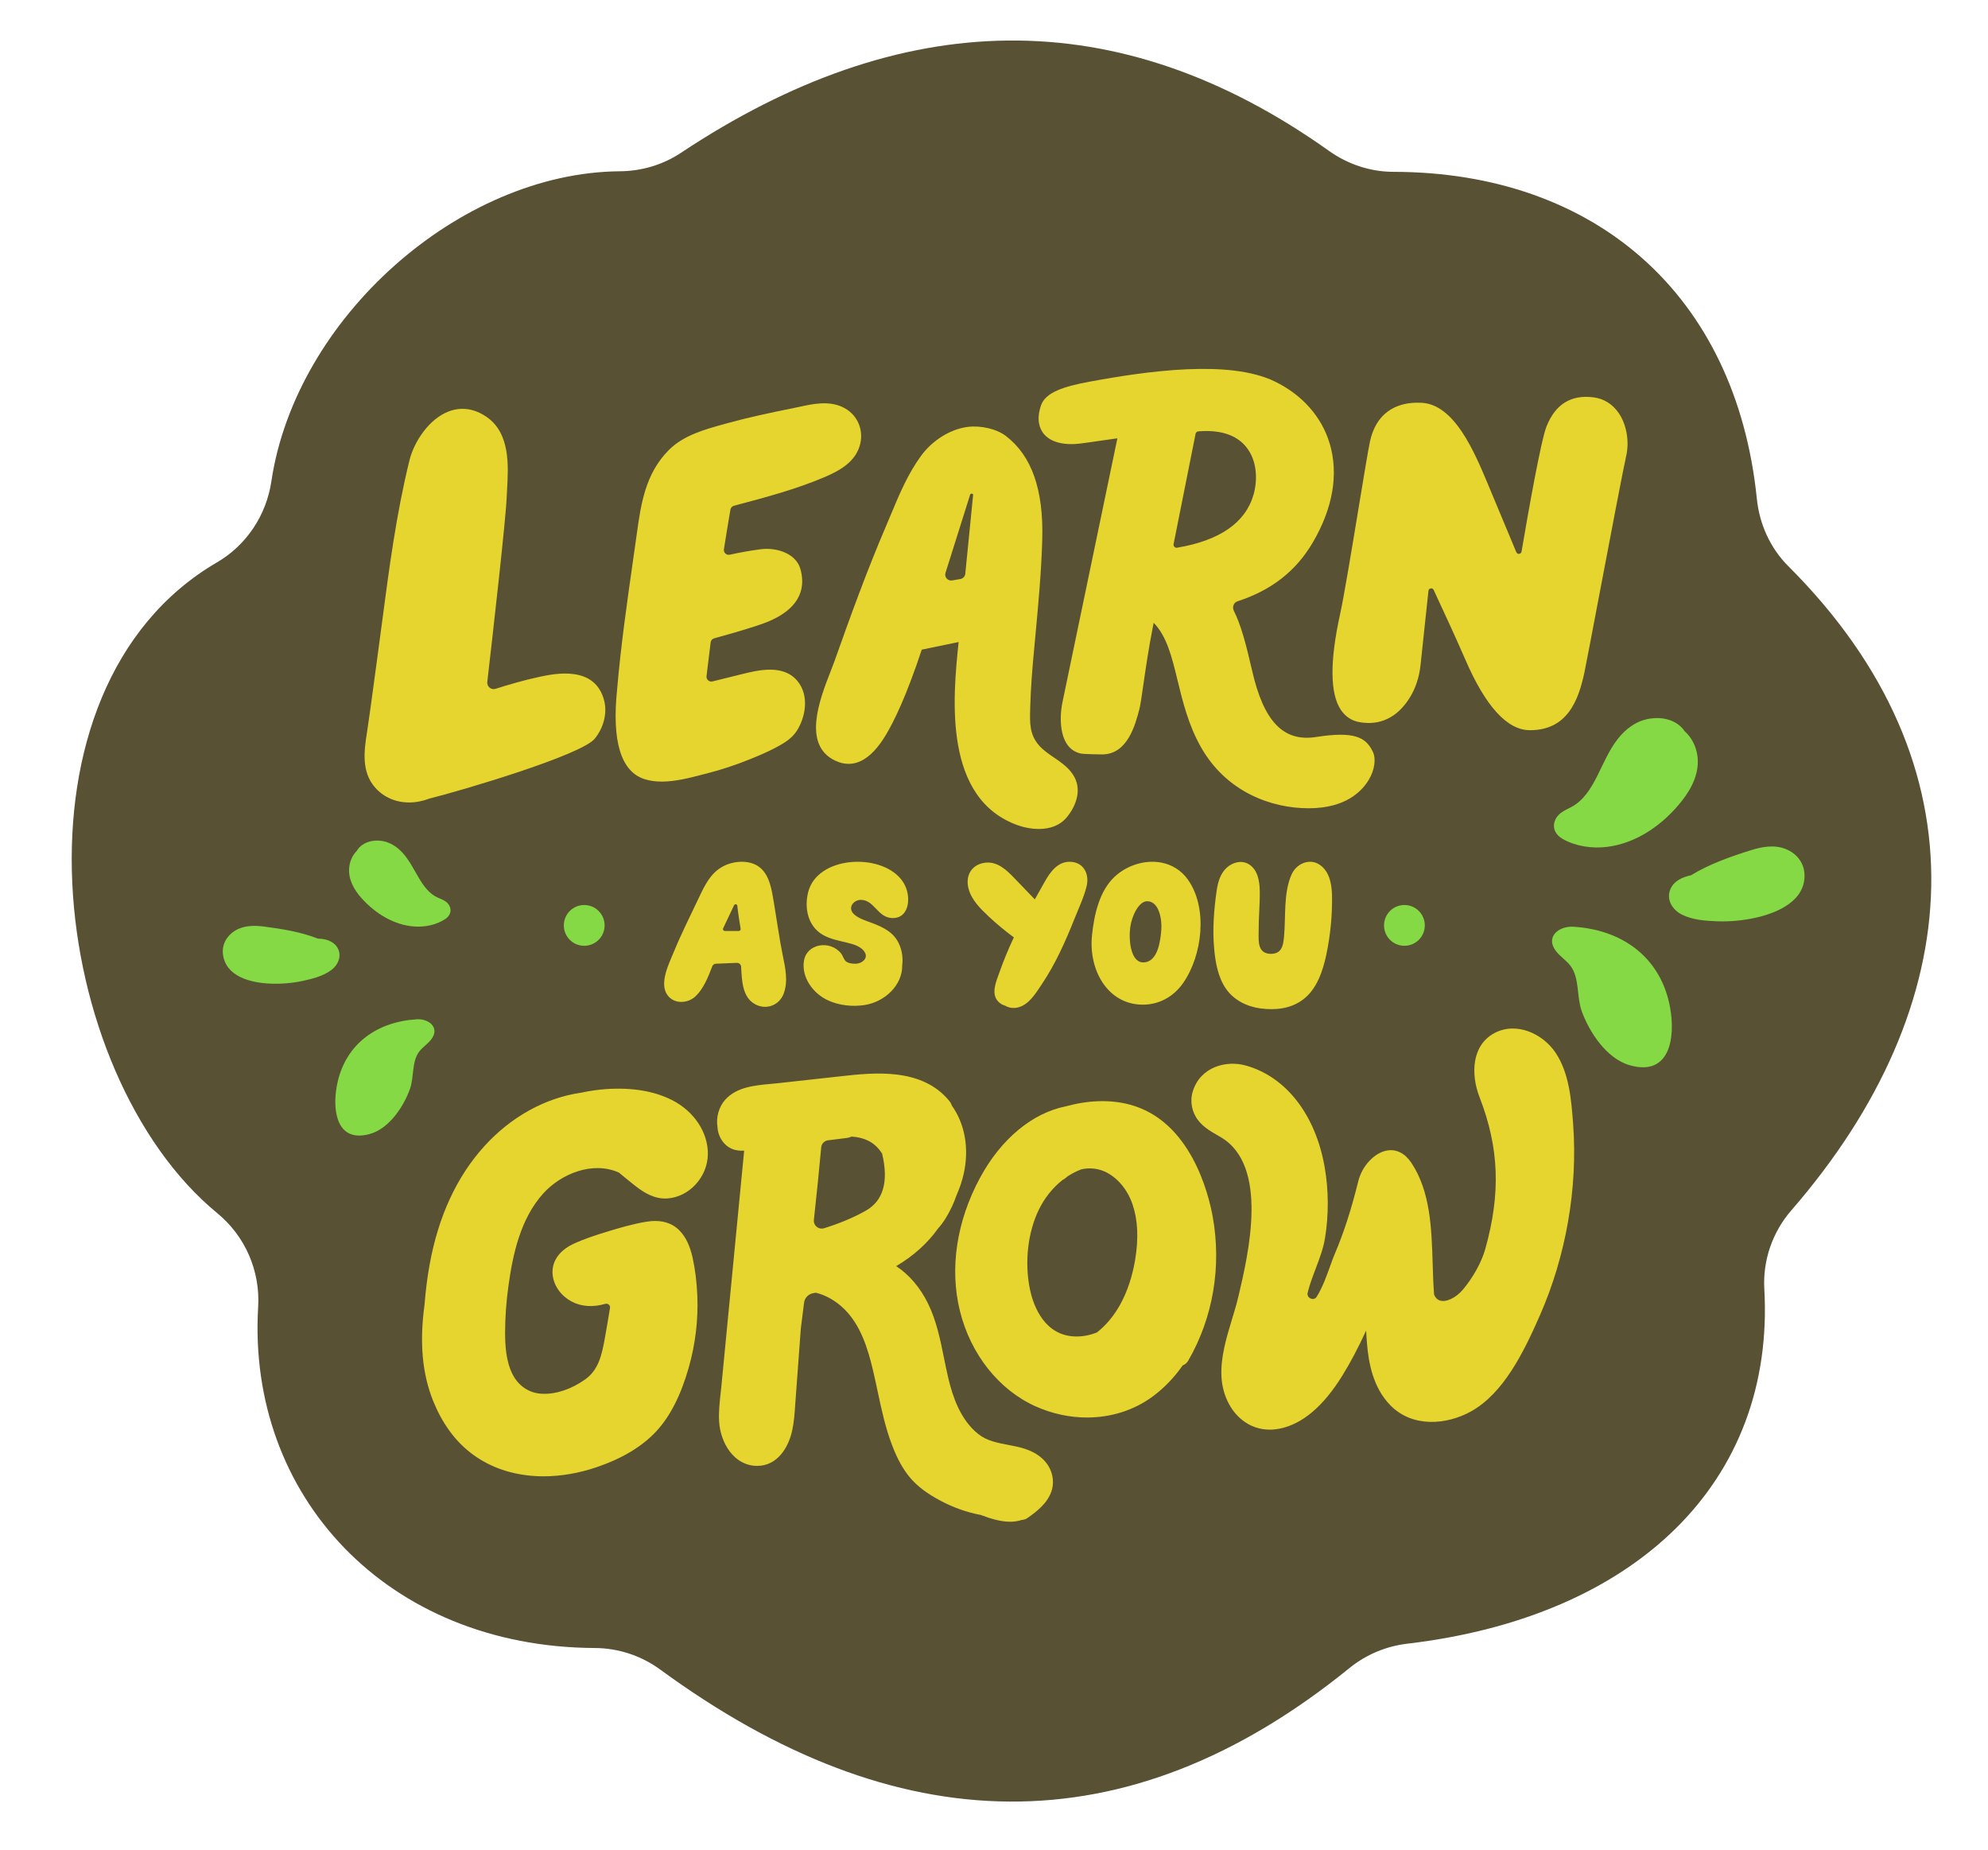 <?xml version="1.0" encoding="UTF-8" standalone="no"?><svg xmlns="http://www.w3.org/2000/svg" xmlns:xlink="http://www.w3.org/1999/xlink" fill="#000000" height="497.6" preserveAspectRatio="xMidYMid meet" version="1" viewBox="-19.3 -10.9 534.9 497.6" width="534.9" zoomAndPan="magnify"><g id="change1_1"><path d="M462.691,314.686c-5.073,5.838-7.711,13.433-7.276,21.155 c2.925,51.869-34.504,88.178-96.062,95.43c-5.693,0.671-11.09,2.924-15.541,6.537 c-60.209,48.886-122.097,46.795-185.443,0.44 c-5.111-3.74-11.274-5.785-17.608-5.814c-55.97-0.258-93.621-41.001-90.599-91.774 c0.577-9.686-3.498-19.042-10.997-25.201 c-45.554-37.414-58.47-141.051-0.051-175.094 c7.926-4.619,13.253-12.705,14.604-21.779 c6.53-43.874,50.551-83.08,93.784-83.412c5.832-0.045,11.542-1.729,16.401-4.955 c59.169-39.288,117.338-41.103,174.376-0.535 c5.069,3.605,11.111,5.632,17.332,5.641c54.208,0.075,92.184,32.965,97.799,87.961 c0.698,6.833,3.615,13.285,8.477,18.137 C515.571,194.986,510.442,259.733,462.691,314.686z" fill="#585134"/></g><g id="change2_1"><path d="M96.743,268.692c-0.953,1.262-2.377,2.109-3.313,3.384 c-1.969,2.683-1.304,6.784-2.411,9.918c-1.684,4.766-5.595,10.682-10.743,12.139 c-8.951,2.532-10.172-6.174-8.964-12.852c0.072-0.4,0.153-0.792,0.242-1.174 c2.406-10.384,10.747-16.184,21.32-16.808 C96.014,263.114,99.152,265.503,96.743,268.692z M401.167,214.797 c3.589,1.999,7.918,2.621,11.963,2.121c8.118-1.004,15.271-6.183,20.216-12.518 c2.69-3.445,4.709-7.631,4.049-12.104c-0.371-2.512-1.589-4.891-3.462-6.532 c-0.069-0.122-0.145-0.24-0.234-0.353c-2.137-2.701-5.703-3.495-8.979-3.011 c-3.613,0.534-6.551,2.679-8.758,5.51c-2.397,3.076-3.843,6.679-5.6,10.125 c-1.622,3.18-3.605,6.443-6.867,8.152c-1.83,0.958-3.774,1.71-4.482,3.854 C398.343,212.066,399.416,213.821,401.167,214.797z M98.485,230.566 c-2.311-1.021-3.817-3.164-5.073-5.267c-1.36-2.279-2.514-4.679-4.295-6.676 c-1.64-1.838-3.749-3.171-6.246-3.372c-2.265-0.182-4.669,0.524-6.009,2.471 c-0.056,0.081-0.103,0.166-0.144,0.252c-1.207,1.209-1.933,2.893-2.072,4.63 c-0.248,3.092,1.325,5.865,3.324,8.101c3.674,4.111,8.807,7.33,14.41,7.647 c2.792,0.158,5.727-0.465,8.092-1.997c1.154-0.748,1.809-1.998,1.259-3.354 C101.147,231.564,99.782,231.139,98.485,230.566z M71.357,243.821 c-1.133-1.674-3.203-2.175-5.141-2.231c-4.583-1.792-9.536-2.592-14.406-3.227 c-2.664-0.348-5.518-0.352-7.879,1.105c-2.213,1.365-3.561,3.689-3.243,6.328 c0.735,6.094,7.592,7.69,12.673,7.906c2.956,0.125,5.949-0.109,8.842-0.736 c2.593-0.562,5.449-1.287,7.613-2.891 C71.78,248.618,72.838,246.008,71.357,243.821z M137.892,232.557 c-3.03,0-5.486,2.456-5.486,5.486s2.456,5.486,5.486,5.486 c3.03,0,5.486-2.456,5.486-5.486S140.922,232.557,137.892,232.557z M429.773,258.718 c-2.908-12.551-12.99-19.562-25.77-20.315c-3.796-0.224-7.588,2.664-4.676,6.518 c1.152,1.525,2.873,2.549,4.005,4.09c2.379,3.243,1.576,8.2,2.915,11.988 c2.036,5.761,6.763,12.912,12.985,14.672c10.819,3.06,12.295-7.463,10.834-15.534 C429.977,259.655,429.88,259.18,429.773,258.718z M461.142,217.486 c-3.044-1.204-6.358-0.61-9.381,0.345c-5.525,1.744-11.114,3.696-16.068,6.725 c-2.24,0.466-4.541,1.475-5.512,3.654c-1.268,2.847,0.5,5.66,3.083,6.944 c2.845,1.415,6.312,1.668,9.441,1.785c3.49,0.131,7.015-0.215,10.423-0.971 c5.858-1.3,13.493-4.571,13.088-11.801 C466.042,221.035,463.995,218.614,461.142,217.486z M358.578,232.557 c-3.03,0-5.486,2.456-5.486,5.486s2.456,5.486,5.486,5.486 c3.03,0,5.486-2.456,5.486-5.486S361.607,232.557,358.578,232.557z" fill="#85d945"/></g><g id="change3_1"><path d="M293.127,221.141c-4.328-0.807-9.161,0.683-12.519,3.81 c-4.074,3.793-5.51,10.138-6.089,15.726c-0.967,9.33,4.136,18.472,13.361,18.686 c4.415,0.102,8.477-1.969,11.159-5.817c5.149-7.389,6.732-20.076,1.314-27.782 C298.51,223.144,295.924,221.663,293.127,221.141z M293.169,239.128 c-0.211,2.921-0.885,8.864-4.86,8.864c-3.471,0-3.949-6.2-3.503-9.45 c0.427-3.112,2.335-7.009,4.544-7.003 C292.605,231.546,293.358,236.506,293.169,239.128z M418.211,111.945 c-0.622,2.603-4.268,21.778-7.197,37.184l-0.089,0.47 c-1.901,10.003-3.544,18.641-3.898,20.318c-1.63,7.722-4.652,15.617-14.696,15.617 c-6.089-0.006-11.931-6.416-17.387-19.049c-2.298-5.323-5.888-13.097-8.493-18.681 c-0.175-0.375-0.525-0.462-0.791-0.417c-0.269,0.045-0.572,0.24-0.616,0.654 l-2.129,19.975c-0.355,3.341-1.367,6.346-3.005,8.931 c-3.301,5.208-7.962,7.422-13.487,6.407c-2.084-0.384-3.754-1.5-4.96-3.316 c-2.912-4.383-2.983-13-0.214-25.612c1.079-4.915,3.182-17.66,5.036-28.903 l0.05-0.305c1.345-8.148,2.506-15.185,2.976-17.365 c1.534-7.124,6.485-10.824,13.959-10.394c8.795,0.496,14.131,13.212,17.663,21.627 l0.069,0.164c2.281,5.43,5.376,12.86,7.679,18.389 c0.157,0.377,0.506,0.48,0.762,0.45c0.269-0.03,0.58-0.208,0.649-0.615 c1.858-10.93,5.202-29.841,6.731-33.692c2.37-5.961,6.633-8.583,12.68-7.785 c2.754,0.361,5.079,1.817,6.724,4.207 C418.389,103.341,419.167,107.95,418.211,111.945z M403.973,291.485 c1.283,17.169-1.902,35.467-8.967,51.526c-4.373,9.94-9.774,20.95-18.558,25.801 c-6.453,3.564-15.647,4.431-21.636-1.657c-4.783-4.862-5.877-11.699-6.283-16.418 c-0.1-1.154-0.182-2.369-0.249-3.702c-2.156,4.684-4.217,8.584-6.386,12.095 c-5.129,8.303-10.828,13.115-16.939,14.303c-0.888,0.172-1.762,0.258-2.615,0.258 c-2.712,0-5.224-0.866-7.371-2.56c-3.317-2.617-5.419-7.039-5.624-11.827 c-0.222-5.19,1.322-10.286,2.814-15.215c0.628-2.071,1.276-4.214,1.765-6.289 c2.688-11.414,8.28-35.164-4.8-42.811l-0.732-0.424 c-1.872-1.077-3.807-2.19-5.231-3.984c-1.793-2.258-2.362-5.21-1.524-7.896 c2.033-6.525,8.874-8.448,14.272-6.943c10.835,3.019,18.768,13.256,21.22,27.382 c1.076,6.197,1.104,12.792,0.081,19.072c-0.452,2.772-1.506,5.551-2.526,8.238 c-0.798,2.103-1.624,4.279-2.138,6.404c-0.201,0.83,0.317,1.373,0.819,1.586 c0.498,0.207,1.185,0.192,1.616-0.492c1.53-2.432,2.705-5.701,3.647-8.327 c0.424-1.18,0.824-2.293,1.199-3.17c2.417-5.661,4.432-11.888,6.341-19.597 c1.016-4.103,4.341-7.644,7.735-8.237c2.508-0.433,4.823,0.735,6.533,3.298 c5.146,7.711,5.453,17.677,5.748,27.315c0.088,2.852,0.171,5.56,0.379,8.15 c0.29,0.715,0.75,1.294,1.467,1.558c1.684,0.621,4.41-0.649,6.334-2.959 c2.756-3.31,4.983-7.363,5.961-10.838c4.21-15.008,3.751-27.229-1.53-40.865 c-2.404-6.204-2.12-13.933,3.933-17.209c5.911-3.202,13,0.094,16.438,5.126 C402.944,277.71,403.49,285.029,403.973,291.485z M249.64,250.605 c1.116-3.178,2.413-6.291,3.847-9.339c-2.345-1.742-4.606-3.597-6.736-5.597 c-2.23-2.094-4.645-4.445-5.453-7.501c-0.423-1.6-0.341-3.411,0.623-4.805 c0.926-1.34,2.386-2.037,3.977-2.199c3.205-0.326,5.608,1.96,7.659,4.09 l5.575,5.79c0.854-1.523,1.707-3.046,2.562-4.568 c1.578-2.812,3.687-5.866,7.344-5.524c3.43,0.321,4.795,3.497,4.027,6.582 c-0.746,2.997-2.162,5.969-3.303,8.835c-2.415,6.07-5.105,12.083-8.76,17.521 c-1.589,2.364-3.415,5.477-6.381,6.217c-1.293,0.323-2.532,0.098-3.526-0.496 c-0.561-0.146-1.111-0.43-1.63-0.908 C247.132,256.553,248.782,253.048,249.64,250.605z M271.087,108.448 c1.161-0.129,3.026-0.4,5.185-0.715c1.579-0.23,3.323-0.484,5.075-0.724 l-14.806,71.135c-0.901,4.503-0.858,12.45,5.024,13.674 c0.887,0.185,5.635,0.227,5.68,0.227c6.826,0,8.905-7.923,10.022-12.18 c0.275-1.047,0.581-3.178,1.005-6.127c0.627-4.364,1.479-10.303,2.819-17.018 l0.097-0.003c3.486,3.624,4.825,9.131,6.371,15.49 c1.358,5.588,2.898,11.922,6.259,17.859c6.897,12.189,19.078,16.462,28.919,16.462 c0.713,0,1.417-0.022,2.103-0.066c8.76-0.557,12.637-5.015,14.17-7.624 c1.558-2.654,1.982-5.592,1.079-7.485c-1.837-3.853-4.815-5.632-15.271-3.995 c-8.771,1.371-14.075-4.12-17.207-17.805c-1.687-7.373-3.034-12.38-4.93-16.151 c-0.248-0.492-0.27-1.061-0.062-1.561c0.201-0.481,0.582-0.834,1.074-0.994 c9.071-2.946,15.668-8.085,20.169-15.708c5.49-9.299,7.077-18.569,4.588-26.808 c-2.162-7.156-7.411-13.061-14.779-16.627 c-12.267-5.937-34.336-2.796-49.87,0.082c-6.957,1.29-11.833,2.872-13.016,6.404 c-1.307,3.898-0.329,6.269,0.722,7.572 C263.292,107.98,266.694,108.929,271.087,108.448z M296.472,135.459 c2.491-12.416,4.765-23.871,5.776-28.959l0.139-0.702 c0.073-0.365,0.382-0.63,0.769-0.66c0.727-0.057,1.429-0.086,2.108-0.086 c4.804,0,8.402,1.428,10.714,4.258c3.105,3.802,3.071,9.134,2.004,12.856 c-2.164,7.539-9.085,12.341-20.573,14.274c-0.379,0.069-0.627-0.146-0.718-0.239 C296.6,136.105,296.394,135.843,296.472,135.459z M319.359,239.463 c0.011,1.998-0.356,5.028,1.769,5.947c1.041,0.451,2.788,0.407,3.705-0.39 c1.043-0.907,1.214-2.535,1.346-3.888c0.526-5.427-0.206-11.805,2.055-16.824 c1.311-2.911,4.794-4.358,7.433-2.652c2.698,1.744,3.355,5.11,3.427,8.293 c0.118,5.21-0.436,10.758-1.501,15.839c-0.959,4.573-2.596,9.386-6.225,12.153 c-3.341,2.547-7.498,2.959-11.448,2.449c-3.603-0.465-7.278-2.191-9.465-5.463 c-2.066-3.091-2.747-6.998-3.078-10.731c-0.461-5.208-0.048-10.477,0.702-15.63 c0.331-2.278,1.054-4.595,2.74-6.096c1.634-1.455,4.046-2.047,5.958-0.845 c2.311,1.454,2.833,4.428,2.88,7.118 C319.719,232.31,319.339,235.887,319.359,239.463z M284.525,286.208 c-5.18-1.338-10.957-1.161-17.112,0.522c-9.017,1.814-17.409,8.815-23.024,19.211 c-6.314,11.685-8.233,24.411-5.406,35.837c2.879,11.636,10.489,21.222,20.355,25.644 c4.492,2.013,9.215,3.005,13.832,3.004c6.456,0,12.702-1.941,17.794-5.74 c3.007-2.243,5.685-5.029,7.963-8.283c0.623-0.225,1.135-0.666,1.495-1.29 c6.664-11.529,8.999-25.281,6.574-38.721 C305.914,310.395,301.099,290.495,284.525,286.208z M286.132,327.957 c-0.755,4.519-2.094,8.552-3.979,11.988c-1.699,3.096-3.828,5.655-6.328,7.608 c-2.457,0.972-4.99,1.297-7.334,0.939c-7.605-1.164-10.023-9.293-10.709-12.734 c-1.437-7.2-0.528-15.138,2.43-21.234c1.532-3.156,3.742-5.921,6.393-8.001 c0.349-0.149,0.672-0.37,0.959-0.659c0.051-0.051,0.107-0.094,0.164-0.138 c0.051-0.04,0.103-0.081,0.153-0.124c1.224-0.813,2.518-1.471,3.754-1.928 c2.072-0.485,4.275-0.29,6.202,0.546c3.351,1.457,6.184,4.763,7.58,8.843 C286.844,317.239,287.084,322.25,286.132,327.957z M261.004,381.344 c-2.67-2.339-5.928-2.96-9.08-3.561c-2.953-0.562-5.742-1.095-8.049-2.945 c-4.885-3.919-6.885-10.309-7.964-14.773c-0.45-1.863-0.839-3.789-1.215-5.651 c-0.996-4.935-2.027-10.038-4.326-14.711c-2.096-4.258-5.096-7.758-8.541-9.995 c4.628-2.725,8.524-6.231,11.272-10.139c1.346-1.475,2.577-3.417,3.762-5.939 c0.43-0.917,0.834-1.918,1.213-3.003c0.853-1.947,1.498-3.876,1.916-5.732 c1.521-6.749,0.36-13.436-3.186-18.375c-0.127-0.426-0.344-0.83-0.646-1.204 c-7.357-9.101-20.385-7.667-29.007-6.715l-17.232,1.901 c-0.606,0.066-1.234,0.124-1.877,0.183c-4.285,0.393-9.141,0.84-12.205,4.24 c-1.706,1.893-2.522,4.775-2.088,7.358c0.03,0.664,0.156,1.317,0.374,1.942 c0.635,1.825,1.875,3.217,3.49,3.919c1.099,0.479,2.246,0.554,3.311,0.495 l-6.128,63.34c-0.064,0.667-0.138,1.338-0.212,2.011 c-0.268,2.449-0.546,4.98-0.398,7.49c0.342,5.814,4.043,11.96,10.236,11.959 c0.03,0,0.061,0,0.092,0c5.367-0.052,8.34-4.944,9.334-9.505 c0.496-2.283,0.655-4.628,0.808-6.896l1.51-20.503 c0.297-2.262,0.575-4.525,0.852-6.79l0.021-0.171 c0.163-1.331,1.163-2.376,2.488-2.603l0.675-0.116 c2.706,0.639,5.422,2.198,7.665,4.405c4.384,4.312,6.31,10.492,7.738,16.53 c0.436,1.843,0.831,3.697,1.225,5.552c1.027,4.828,2.089,9.822,3.904,14.554 c1.46,3.808,2.975,6.521,4.912,8.798c1.926,2.266,4.522,4.219,8.169,6.148 c3.46,1.829,7.088,3.109,10.785,3.801c2.468,0.919,5.197,1.822,7.869,1.822 c1.078,0,2.146-0.147,3.184-0.498c0.531-0.013,1.063-0.197,1.547-0.538 c2.556-1.795,5.372-3.983,6.434-7.247c1.004-3.086-0.03-6.556-2.633-8.839 C261.004,381.344,261.004,381.344,261.004,381.344z M213.634,314.801 c-3.258,1.834-7.027,3.418-11.202,4.708c-0.7,0.217-1.424,0.073-1.985-0.393 c-0.562-0.463-0.838-1.146-0.758-1.872c0.37-3.355,0.727-6.712,1.064-10.072 c0.315-3.135,0.614-6.271,0.903-9.408c0.093-1.001,0.854-1.786,1.85-1.911 l5.065-0.628c0.442-0.054,0.869-0.183,1.25-0.375 c1.769,0.118,3.25,0.489,4.523,1.131c1.493,0.752,2.738,1.917,3.704,3.465 C219.845,306.974,218.36,312.14,213.634,314.801z M117.482,335.186 c-0.583,4.254-0.878,8.432-0.878,12.418c0,3.388,0.23,7.724,2.019,11.218 c1.643,3.208,4.568,5.112,8.024,5.222c3.733,0.148,7.918-1.297,11.52-3.882 c3.493-2.507,4.415-6.29,5.257-10.977c0.493-2.741,0.957-5.487,1.405-8.235 c0.055-0.334-0.058-0.655-0.31-0.878c-0.264-0.235-0.628-0.318-0.977-0.217 c-0.811,0.232-1.579,0.391-2.346,0.488c-3.287,0.419-6.263-0.416-8.597-2.418 c-2.381-2.04-3.59-5.015-3.156-7.762c0.426-2.703,2.412-5.001,5.595-6.471 c2.936-1.356,6.036-2.345,9.219-3.321c3.185-0.978,6.615-1.967,10.115-2.577 c3.9-0.677,6.985,0.106,9.161,2.333c1.663,1.703,2.816,4.098,3.527,7.324 c0.691,3.135,1.116,6.582,1.265,10.243c0.263,6.491-0.515,12.987-2.313,19.306 c-2.134,7.499-5.001,13.116-8.767,17.174c-3.724,4.013-9.048,7.228-15.823,9.555 c-4.837,1.663-9.776,2.518-14.465,2.518c-1.099,0-2.185-0.047-3.253-0.141 c-6.37-0.565-11.933-2.687-16.533-6.305c-4.214-3.316-7.549-7.957-9.911-13.794 c-2.958-7.313-3.724-15.773-2.342-25.864c0.299-3.851,0.755-7.44,1.39-10.925 c2.35-12.903,7.284-23.579,14.664-31.732c7.173-7.925,16.425-13.051,26.051-14.431 c2.264-0.496,4.588-0.83,6.849-0.982c6.92-0.461,12.858,0.536,17.655,2.968 c5.943,3.013,9.723,8.738,9.631,14.585c-0.097,6.114-4.967,11.439-10.855,11.87 c-3.538,0.26-6.471-1.655-8.635-3.349c-1.545-1.211-3.045-2.446-4.44-3.606 c-7.121-3.194-15.6,0.375-20.319,5.572 C120.691,316.966,118.654,326.633,117.482,335.186z M204.166,169.753 c-2.881,7.386-7.703,19.746,1.27,23.976c4.898,2.308,9.483-0.025,13.628-6.937 c2.106-3.512,5.489-10.341,9.643-22.926l9.929-2.053 c-1.609,15.153-4.158,42.276,16.062,49.342c1.758,0.614,3.702,0.953,5.473,0.953 c3.19,0,5.766-1.043,7.45-3.014c2.386-2.794,4.211-7.134,2.178-10.939 c-0.278-0.52-0.621-1.031-1.019-1.522c-1.258-1.542-2.915-2.673-4.518-3.768 c-1.405-0.959-2.857-1.951-3.94-3.177c-2.643-2.99-2.551-6.099-2.434-10.036 l0.017-0.569c0.142-5.068,0.559-10.071,0.947-14.297l0.406-4.369 c0.801-8.576,1.63-17.443,1.874-26.201c0.371-13.4-2.826-22.501-9.774-27.823 c-2.474-1.896-6.709-2.903-10.304-2.449c-4.639,0.59-9.437,3.564-12.52,7.763 c-3.543,4.826-5.865,10.387-8.11,15.764c-0.445,1.066-0.888,2.127-1.337,3.173 c-5.163,12.037-9.671,24.523-13.846,36.282 C204.946,167.753,204.574,168.708,204.166,169.753z M235.101,143.203l6.635-21.056 c0.086-0.297,0.445-0.243,0.487-0.234c0.098,0.018,0.326,0.083,0.311,0.296 l-2.113,21.249c-0.07,0.708-0.609,1.286-1.311,1.405l-2.233,0.379 c-0.548,0.095-1.094-0.102-1.46-0.521 C235.052,144.301,234.933,143.734,235.101,143.203z M180.108,249.148 c0.206,3.59,0.247,8.192,3.772,10.104c2.968,1.611,6.431,0.308,7.63-2.727 c1.343-3.4,0.461-7.17-0.236-10.608c-0.238-1.175-0.456-2.353-0.661-3.533 c-0.62-3.568-1.124-7.153-1.732-10.725c-0.533-3.128-1.072-7.044-3.737-9.206 c-2.601-2.11-6.843-1.837-9.714-0.388c-3.557,1.795-5.162,5.31-6.76,8.681 c-2.277,4.804-4.683,9.577-6.702,14.491c-1.271,3.094-3.959,8.371-1.701,11.526 c1.814,2.534,5.479,2.319,7.574,0.356c2.071-1.94,3.377-5.086,4.5-8.061 c0.158-0.418,0.552-0.698,1.009-0.712c1.763-0.054,4.197-0.165,5.59-0.226 C179.554,248.094,180.073,248.55,180.108,249.148z M175.271,238.831 c0.654-1.398,2.114-4.509,2.921-6.167c0.222-0.457,0.838-0.398,0.891,0.105 c0.21,1.996,0.689,4.952,0.895,6.192c0.051,0.307-0.193,0.581-0.513,0.581 h-3.721C175.367,239.543,175.114,239.165,175.271,238.831z M209.915,234.305 c0.691,1.335,2.824,2.141,4.223,2.65c3.119,1.135,6.206,2.294,7.95,5.104 c1.206,1.942,1.663,4.419,1.364,6.793c0.061,5.239-4.633,9.774-10.145,10.615 c-3.265,0.498-6.814,0.114-9.79-1.245c-4.186-1.912-7.214-6.327-6.499-10.667 c0.767-4.657,7.04-5.612,9.967-1.997c0.525,0.648,0.731,1.705,1.384,2.204 c0.674,0.515,1.977,0.656,2.807,0.579c1.567-0.145,3.043-1.418,2.285-2.914 c-0.878-1.733-3.141-2.325-4.98-2.771c-2.195-0.532-4.466-0.962-6.413-2.092 c-4.114-2.387-4.961-7.367-3.919-11.473c2.453-9.664,19.058-10.606,24.891-3.594 c1.2,1.443,1.944,3.222,2.015,5.332c0.087,2.591-1.104,5.417-4.417,5.23 c-3.837-0.216-4.696-4.837-8.271-4.885 C210.65,231.153,209.11,232.751,209.915,234.305z M146.744,174.537 c0.998-11.667,2.68-23.459,4.307-34.862l0.975-6.879 c1.112-7.992,2.263-16.256,8.649-22.652c3.949-3.956,9.726-5.544,14.823-6.945 l0.892-0.245c5.508-1.524,11.045-2.719,17.663-4.044 c0.532-0.107,1.078-0.226,1.633-0.347c3.661-0.796,7.811-1.702,11.569-0.022 c3.893,1.739,5.905,5.857,4.892,10.015c-1.148,4.708-5.414,7.105-9.437,8.829 c-7.715,3.306-16.085,5.528-24.179,7.677l-0.348,0.092 c-0.494,0.131-0.869,0.542-0.955,1.045c-0.606,3.549-1.188,7.102-1.749,10.657 c-0.068,0.427,0.074,0.841,0.389,1.137c0.323,0.306,0.759,0.426,1.197,0.328 c2.943-0.647,5.68-1.128,8.366-1.471c4.163-0.53,9.279,1.077,10.564,5.105 c1.347,4.441,0.881,10.539-8.949,14.501c-3.225,1.3-10.275,3.291-14.19,4.362 c-0.511,0.14-0.883,0.568-0.947,1.089c-0.27,2.174-0.718,5.813-1.109,9.085 c-0.051,0.43,0.106,0.842,0.431,1.13c0.326,0.288,0.758,0.394,1.179,0.289 l7.713-1.909c4.512-1.123,11.334-2.823,15.146,1.805 c3.248,3.942,2.176,9.72-0.194,13.42c-1.461,2.282-3.959,3.595-5.966,4.651 c-2.18,1.146-4.43,2.077-6.737,3.009c-3.807,1.539-7.631,2.799-11.365,3.745 l-1.422,0.367c-3.297,0.858-7.153,1.862-10.832,1.862 c-1.622,0-3.21-0.195-4.701-0.684C147.758,196.61,145.299,188.488,146.744,174.537z M96.263,203.919c-1.849,0.708-3.706,1.054-5.488,1.054 c-3.534,0-6.775-1.359-9.093-3.956c-3.859-4.321-2.973-10.118-2.26-14.777 l0.062-0.406c0.615-4.041,1.168-8.168,1.703-12.158 c0.274-2.044,0.548-4.087,0.831-6.129c0.508-3.663,0.99-7.338,1.474-11.019 c1.889-14.382,3.842-29.254,7.378-43.59c1.24-5.028,5.272-11.165,10.578-13.167 c3.414-1.287,6.946-0.764,10.218,1.51c6.326,4.397,5.833,13.094,5.474,19.443 c-0.044,0.764-0.086,1.499-0.114,2.195c-0.249,6.144-3.729,36.754-5.213,49.63 c-0.069,0.592,0.156,1.151,0.616,1.531c0.458,0.377,1.04,0.492,1.605,0.316 c3.435-1.079,7.525-2.305,11.803-3.217c4.129-0.879,15.102-3.22,17.46,6.545 c0.794,3.287-0.189,7.15-2.564,10.08 C137.109,192.273,104.496,201.887,96.263,203.919z" fill="#e6d52e"/></g></svg>